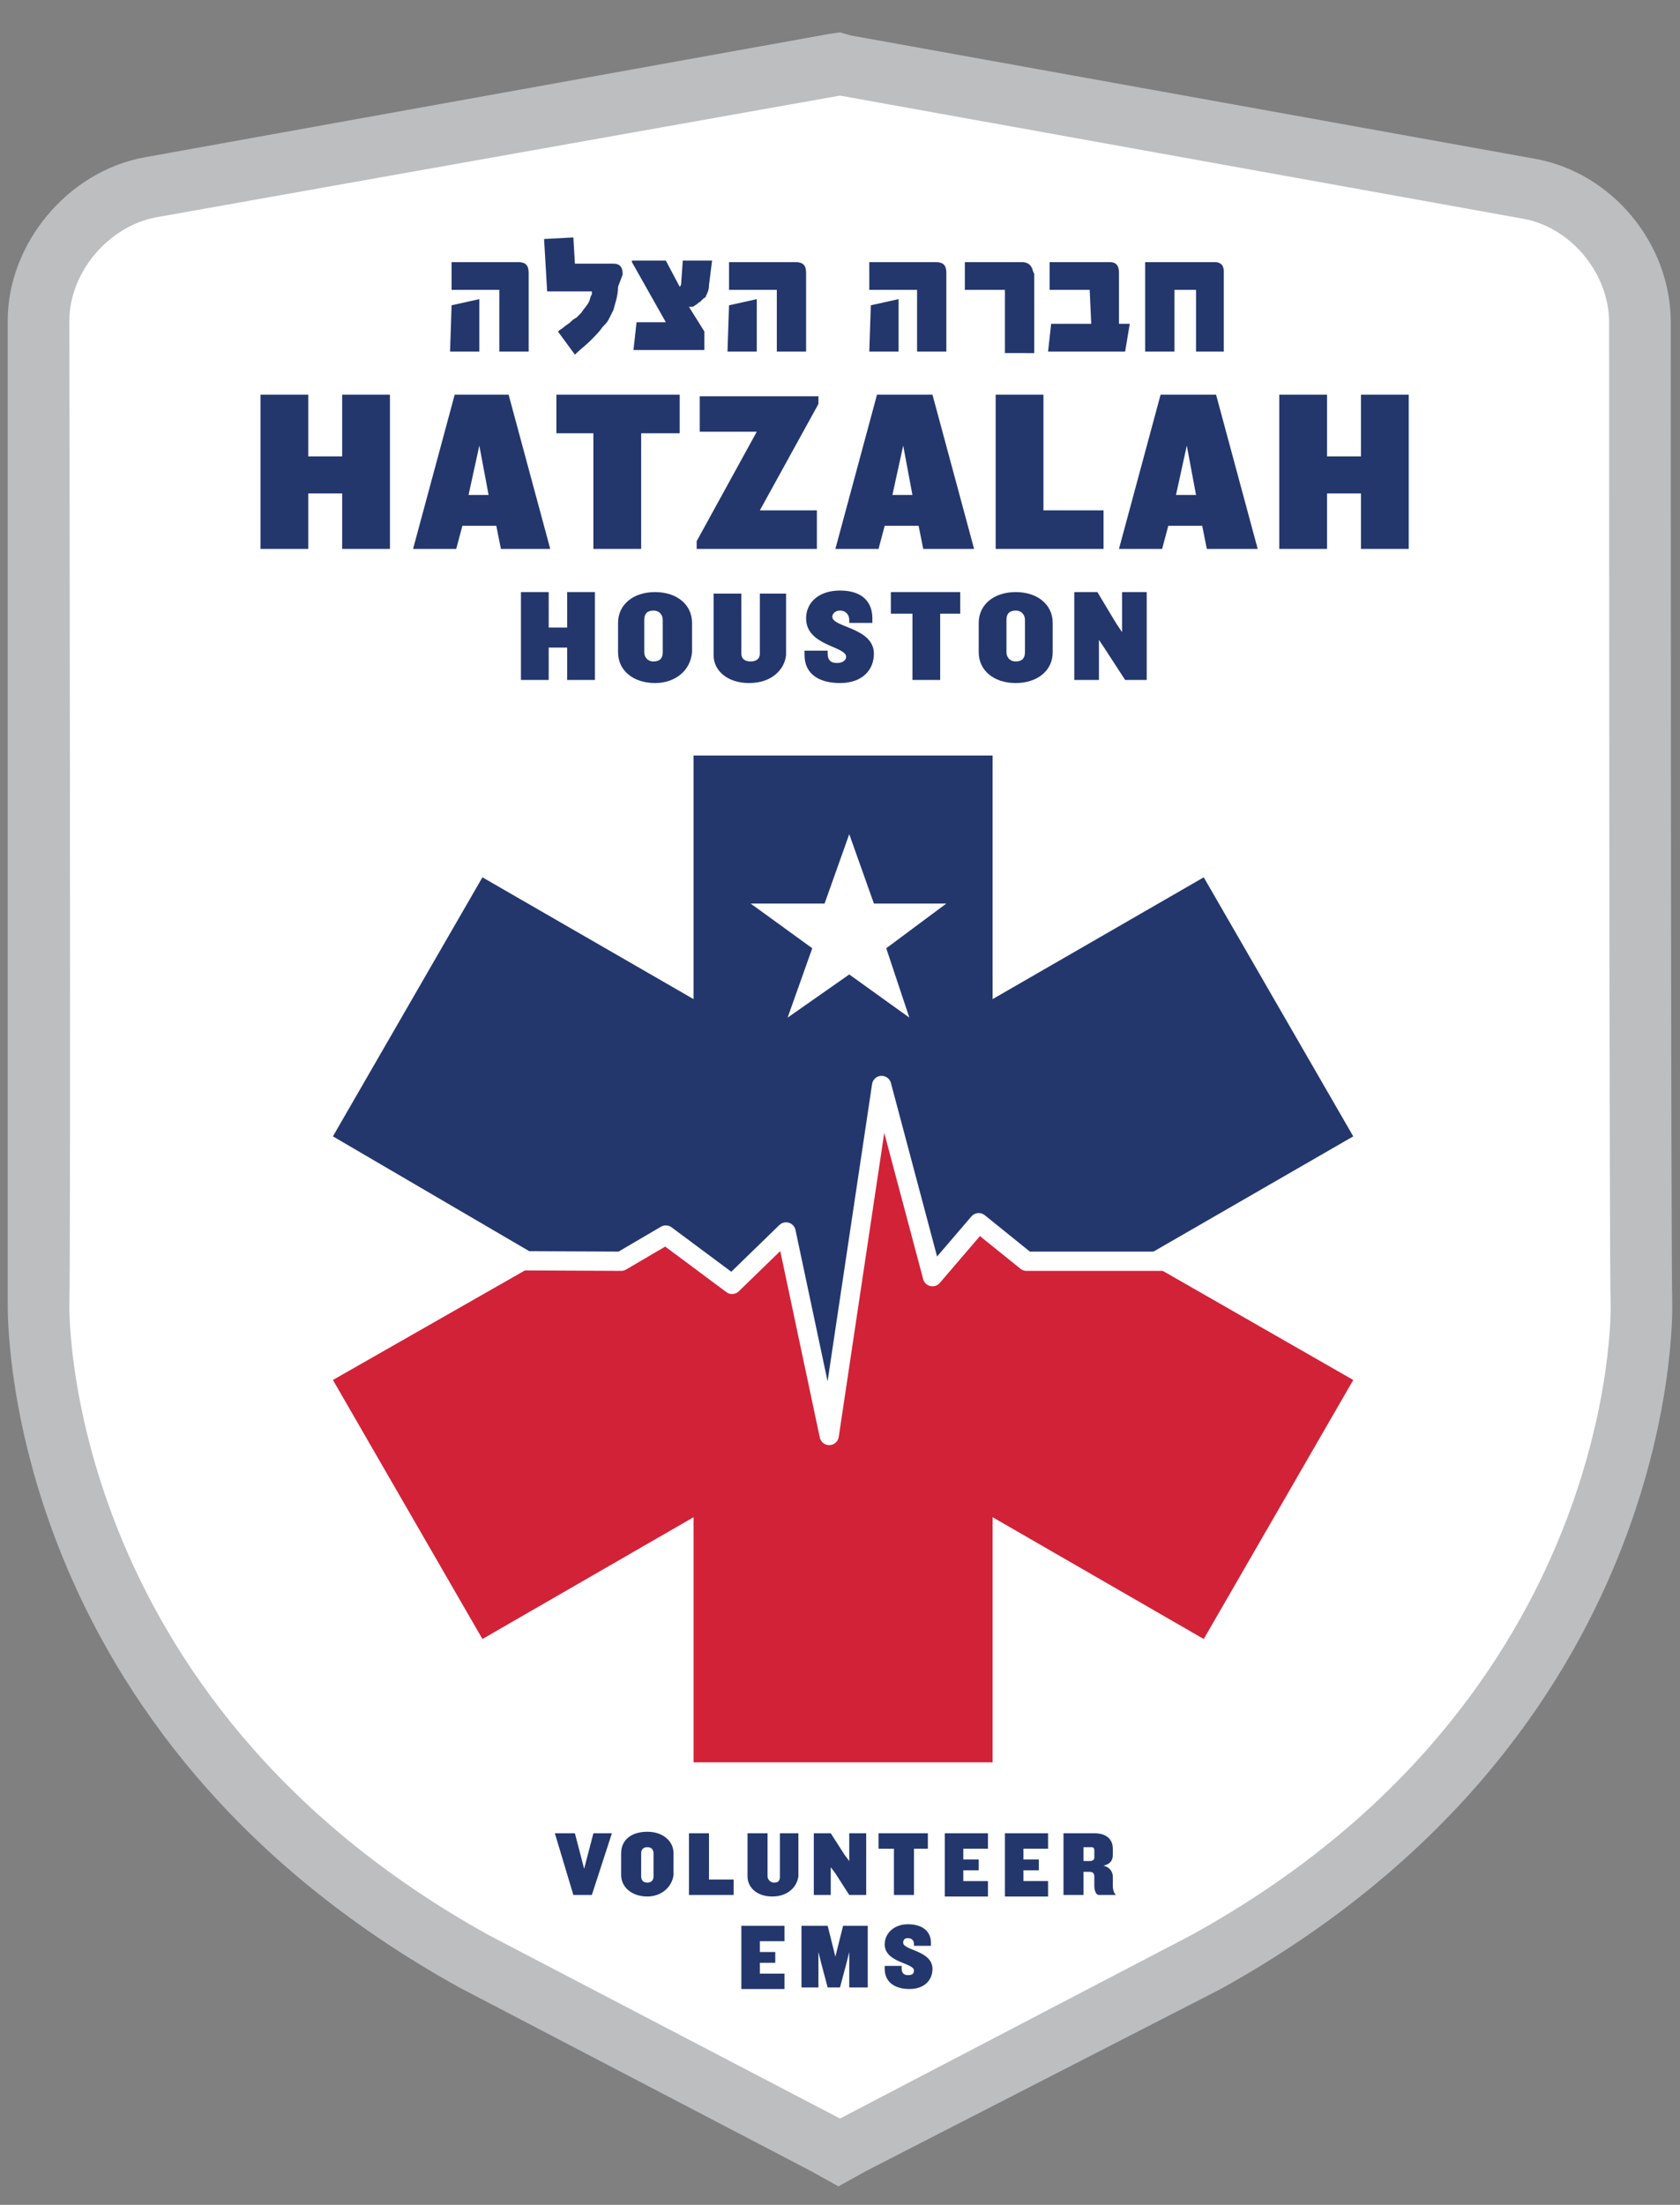 <?xml version="1.0" encoding="UTF-8"?> <svg xmlns="http://www.w3.org/2000/svg" xmlns:xlink="http://www.w3.org/1999/xlink" id="Layer_1" x="0px" y="0px" viewBox="0 0 109 143" style="enable-background:new 0 0 109 143;" xml:space="preserve"><rect x="0" y="0" width="109" height="143" fill="#808080" stroke="none"/> <style type="text/css"> .st0{fill:#FFFFFF;} .st1{fill:#BCBEC0;} .st2{fill:#23376D;} .st3{fill:#D22238;} .st4{fill:none;stroke:#FFFFFF;stroke-width:1.25;stroke-linejoin:round;stroke-miterlimit:10;} </style> <g> <path class="st0" d="M30.8,127.3C2.2,111.4,2.5,85.7,2.5,84.6c0.1-3.1,0-63.2,0-63.8c0-4.1,3.2-7.9,7.2-8.6l44.8-8l44.8,8 c4,0.7,7.1,4.5,7.1,8.6c0,0.6,0,60.7,0.1,63.8c0,1.1,0.3,26.8-28.2,42.6l-23.8,12.4L30.8,127.3z"></path> <path class="st1" d="M54.5,6.2l44.4,8c3.1,0.6,5.5,3.6,5.5,6.7c0,0,0,60.7,0.1,63.8c0,0,0.6,25.5-27.2,40.8l-22.8,11.9l-22.8-11.9 C3.9,110.1,4.5,84.6,4.5,84.6c0.1-3.1,0-63.8,0-63.8c0-3.1,2.5-6.1,5.6-6.7L54.5,6.2 M54.5,2.1l-0.7,0.1l-44.4,8 c-5,0.9-8.9,5.6-8.9,10.6c0,0.6,0,60.7,0,63.7c0,1.1-0.3,28,29.3,44.4l0,0l0,0l22.8,11.9l1.8,1l1.8-1L79.2,129l0,0l0,0 c29.6-16.4,29.3-43.3,29.3-44.4c-0.1-3-0.1-63.1-0.1-63.7c0-5.1-3.8-9.7-8.8-10.6l-44.4-8L54.5,2.1L54.5,2.1z"></path> </g> <g> <path class="st2" d="M38.4,122.9h-1.2l-1.2-4h1.3l0.6,2.3l0.6-2.3h1.2L38.4,122.9z"></path> <path class="st2" d="M42,123c-1,0-1.7-0.6-1.7-1.4v-1.4c0-0.9,0.7-1.4,1.7-1.4c1,0,1.7,0.6,1.7,1.4v1.4C43.6,122.4,42.9,123,42,123 z M42.4,120.2c0-0.2-0.1-0.4-0.4-0.4c-0.3,0-0.4,0.2-0.4,0.4v1.5c0,0.2,0.1,0.4,0.4,0.4c0.3,0,0.4-0.2,0.4-0.4V120.2z"></path> <path class="st2" d="M44.7,122.9v-4H46v3h1.6v1H44.7z"></path> <path class="st2" d="M50.1,123c-1,0-1.6-0.6-1.6-1.3v-2.8h1.3v2.8c0,0.2,0.2,0.4,0.4,0.4c0.3,0,0.4-0.1,0.4-0.4v-2.8h1.2v2.8 C51.7,122.4,51.1,123,50.1,123z"></path> <path class="st2" d="M55.1,122.9l-0.9-1.4l-0.3-0.4v1.8h-1.1v-4h1.1l0.9,1.4l0.3,0.4v-1.8h1.1v4H55.1z"></path> <path class="st2" d="M59.3,119.9v3h-1.3v-3h-1v-1h3.2v1H59.3z"></path> <path class="st2" d="M61.3,122.9v-4h2.8v1h-1.6v0.7h1v0.7h-1v0.7h1.6v1H61.3z"></path> <path class="st2" d="M65.2,122.9v-4H68v1h-1.6v0.7h1v0.7h-1v0.7H68v1H65.2z"></path> <path class="st2" d="M71.3,122.9c-0.2,0-0.3-0.3-0.3-0.6v-0.6c0-0.2-0.1-0.3-0.3-0.3h-0.4v1.5h-1.3v-4H71c0.8,0,1.2,0.4,1.2,1v0.4 c0,0.4-0.2,0.6-0.6,0.7c0.4,0.1,0.6,0.4,0.6,0.7v0.6c0,0.3,0.1,0.5,0.2,0.6v0H71.3z M71,120c0-0.2-0.1-0.2-0.3-0.2h-0.4v0.9h0.4 c0.2,0,0.3-0.1,0.3-0.2V120z"></path> <path class="st2" d="M48.1,128.9v-4h2.8v1h-1.6v0.7h1v0.7h-1v0.7h1.6v1H48.1z"></path> <path class="st2" d="M55.1,128.9v-2.3l-0.2,0.8l-0.4,1.5h-0.8l-0.4-1.5l-0.2-0.8v2.3H52v-4h1.7l0.4,1.6l0.1,0.4l0.1-0.4l0.4-1.6 h1.6v4H55.1z"></path> <path class="st2" d="M59,129c-1,0-1.6-0.5-1.6-1.3v-0.2h1.1v0.2c0,0.3,0.2,0.4,0.4,0.4c0.3,0,0.4-0.1,0.4-0.3 c0-0.5-1.9-0.5-1.9-1.7c0-0.7,0.6-1.3,1.5-1.3c1,0,1.5,0.5,1.5,1.2v0.2h-1.1v-0.1c0-0.2-0.1-0.4-0.4-0.4c-0.2,0-0.3,0.1-0.3,0.3 c0,0.5,1.9,0.5,1.9,1.7C60.5,128.4,60,129,59,129z"></path> </g> <polygon class="st2" points="43.2,80.1 47.5,83.3 51,79.9 53.8,93.1 57.2,70.4 60.5,82.8 63.5,79.3 66.6,81.8 74.4,81.8 74.1,81.6 87.8,73.7 78.1,56.9 64.4,64.8 64.4,49 45,49 45,64.8 31.3,56.9 21.6,73.7 34.6,81.3 34.6,81.3 35.3,81.6 35.1,81.8 40.3,81.8 "></polygon> <polygon class="st3" points="75.4,82.4 74.4,81.8 66.6,81.8 63.5,79.3 60.5,82.8 57.2,70.4 53.8,93.1 51,79.9 47.5,83.3 43.2,80.1 40.3,81.8 35.1,81.8 21.6,89.5 31.3,106.3 45,98.4 45,114.3 64.4,114.3 64.4,98.4 78.1,106.3 87.8,89.5 75.4,82.4 "></polygon> <polyline class="st4" points="18.8,81.7 40.3,81.8 43.2,80.1 47.5,83.3 51,79.9 53.8,93.1 57.2,70.4 60.5,82.8 63.5,79.3 66.6,81.8 89.9,81.8 "></polyline> <path class="st0" d="M57.4,67"></path> <path class="st0" d="M54.5,60.9"></path> <g> <path class="st2" d="M31.1,22.8h-1.9l0.1-3l1.8-0.4V22.8z M32.4,22.8v-4h-3.1v-1.8h4.3c0.5,0,0.7,0.2,0.7,0.7v5.1H32.4z"></path> <path class="st2" d="M40.1,18.6c0,0.6-0.2,1.1-0.3,1.5c-0.1,0.2-0.2,0.4-0.3,0.6c-0.1,0.2-0.2,0.3-0.4,0.5 c-0.2,0.3-0.5,0.6-0.8,0.9c-0.3,0.3-0.7,0.6-1,0.9l-1.1-1.5c0.1-0.1,0.3-0.2,0.4-0.3c0.1-0.1,0.3-0.2,0.4-0.3 c0.1-0.1,0.2-0.2,0.4-0.3c0.1-0.1,0.2-0.2,0.3-0.3c0.2-0.3,0.4-0.5,0.5-0.7c0.1-0.2,0.1-0.4,0.2-0.5l0-0.2h-2.9l-0.2-3.4l1.9-0.1 l0.1,1.7h2.5c0.4,0,0.6,0.2,0.6,0.7L40.1,18.6z"></path> <path class="st2" d="M46,18.5c0,0.3-0.1,0.5-0.2,0.7c0,0.1-0.1,0.1-0.2,0.2l-0.2,0.2c-0.1,0-0.1,0.1-0.3,0.2c0,0-0.1,0.1-0.2,0.1 c0,0,0,0,0,0l-0.1,0c0,0-0.1,0-0.1,0l1,1.6l0,1.2h-4.6l0.2-1.8h1.9L41,17l0-0.1h2.2l0.9,1.7c0.1-0.1,0.1-0.2,0.1-0.3l0.1-1.4h1.9 L46,18.5z"></path> <path class="st2" d="M49.1,22.8h-1.9l0.1-3l1.8-0.4V22.8z M50.4,22.8v-4h-3.1v-1.8h4.3c0.5,0,0.7,0.2,0.7,0.7v5.1H50.4z"></path> <path class="st2" d="M58.3,22.8h-1.9l0.1-3l1.8-0.4V22.8z M59.5,22.8v-4h-3.1v-1.8h4.3c0.5,0,0.7,0.2,0.7,0.7v5.1H59.5z"></path> <path class="st2" d="M65.2,22.8v-3.4c0-0.2,0-0.3,0-0.4c0,0,0-0.1,0-0.1c0,0,0,0,0-0.1h-2.6v-1.8h3.7c0.4,0,0.6,0.2,0.7,0.5 c0,0.1,0.1,0.2,0.1,0.3c0,0.1,0,0.2,0,0.4c0,0.1,0,0.2,0,0.4v4.3H65.2z"></path> <path class="st2" d="M73,22.8H68l0.2-1.8h2.6l-0.1-2.2h-2.6v-1.8h3.9c0.4,0,0.6,0.2,0.6,0.7L72.6,21h0.7L73,22.8z"></path> <path class="st2" d="M77.6,22.8v-4h-1.4v4h-1.9v-5.8h4.5c0.4,0,0.6,0.2,0.6,0.6v5.2H77.6z"></path> </g> <g> <path class="st2" d="M22.2,35.6V32H20v3.6h-3.1v-10H20v4h2.2v-4h3.1v10H22.2z"></path> <path class="st2" d="M32.5,35.6l-0.3-1.5h-2.2l-0.4,1.5h-2.8l2.7-10H33l2.7,10H32.5z M31.1,28.9l-0.7,3.2h1.3L31.1,28.9z"></path> <path class="st2" d="M41.6,28.1v7.5h-3.1v-7.5h-2.4v-2.5h8v2.5H41.6z"></path> <path class="st2" d="M49.3,33.1H53v2.5h-7.8v-0.5l3.9-7.1h-3.7v-2.3h7.7v0.5L49.3,33.1z"></path> <path class="st2" d="M59.9,35.6l-0.3-1.5h-2.2L57,35.6h-2.8l2.7-10h3.6l2.7,10H59.9z M58.6,28.9l-0.7,3.2h1.3L58.6,28.9z"></path> <path class="st2" d="M64.6,35.6v-10h3.1v7.5h3.9v2.5H64.6z"></path> <path class="st2" d="M78.3,35.6L78,34.1h-2.2l-0.4,1.5h-2.8l2.7-10h3.6l2.7,10H78.3z M77,28.9l-0.7,3.2h1.3L77,28.9z"></path> <path class="st2" d="M88.3,35.6V32h-2.2v3.6H83v-10h3.1v4h2.2v-4h3.1v10H88.3z"></path> <path class="st2" d="M36.8,44.1v-2.1h-1.2v2.1h-1.8v-5.7h1.8v2.3h1.2v-2.3h1.8v5.7H36.8z"></path> <path class="st2" d="M42.5,44.3c-1.4,0-2.4-0.8-2.4-2v-1.9c0-1.2,1-2,2.4-2c1.4,0,2.4,0.8,2.4,2v1.9C44.8,43.5,43.8,44.3,42.5,44.3 z M43,40.2c0-0.3-0.2-0.6-0.6-0.6c-0.4,0-0.6,0.2-0.6,0.6v2.1c0,0.3,0.2,0.6,0.6,0.6c0.4,0,0.6-0.2,0.6-0.6V40.2z"></path> <path class="st2" d="M48.6,44.3c-1.4,0-2.3-0.8-2.3-1.8v-4h1.8v3.9c0,0.3,0.2,0.5,0.6,0.5c0.4,0,0.6-0.2,0.6-0.5v-3.9h1.7v4 C50.9,43.4,50.1,44.3,48.6,44.3z"></path> <path class="st2" d="M54.5,44.3c-1.5,0-2.3-0.7-2.3-1.8v-0.3h1.5v0.2c0,0.4,0.2,0.6,0.6,0.6c0.4,0,0.6-0.2,0.6-0.4 c0-0.7-2.6-0.7-2.6-2.5c0-1,0.8-1.8,2.2-1.8c1.4,0,2.1,0.7,2.1,1.8v0.3h-1.5v-0.2c0-0.3-0.2-0.6-0.6-0.6c-0.3,0-0.5,0.2-0.5,0.4 c0,0.7,2.7,0.7,2.7,2.4C56.7,43.4,56,44.3,54.5,44.3z"></path> <path class="st2" d="M61,39.8v4.3h-1.8v-4.3h-1.4v-1.4h4.5v1.4H61z"></path> <path class="st2" d="M65.9,44.3c-1.4,0-2.4-0.8-2.4-2v-1.9c0-1.2,1-2,2.4-2c1.4,0,2.4,0.8,2.4,2v1.9C68.3,43.5,67.3,44.3,65.9,44.3 z M66.5,40.2c0-0.3-0.2-0.6-0.6-0.6c-0.4,0-0.6,0.2-0.6,0.6v2.1c0,0.3,0.2,0.6,0.6,0.6c0.4,0,0.6-0.2,0.6-0.6V40.2z"></path> <path class="st2" d="M73,44.1l-1.3-2l-0.4-0.6v2.6h-1.6v-5.7h1.5l1.2,2l0.4,0.6v-2.6h1.6v5.7H73z"></path> </g> <polygon class="st0" points="51.1,66 55.1,63.2 59,66 57.5,61.5 61.4,58.6 56.7,58.6 55.1,54.1 53.5,58.6 48.7,58.6 52.7,61.5 "></polygon> </svg> 